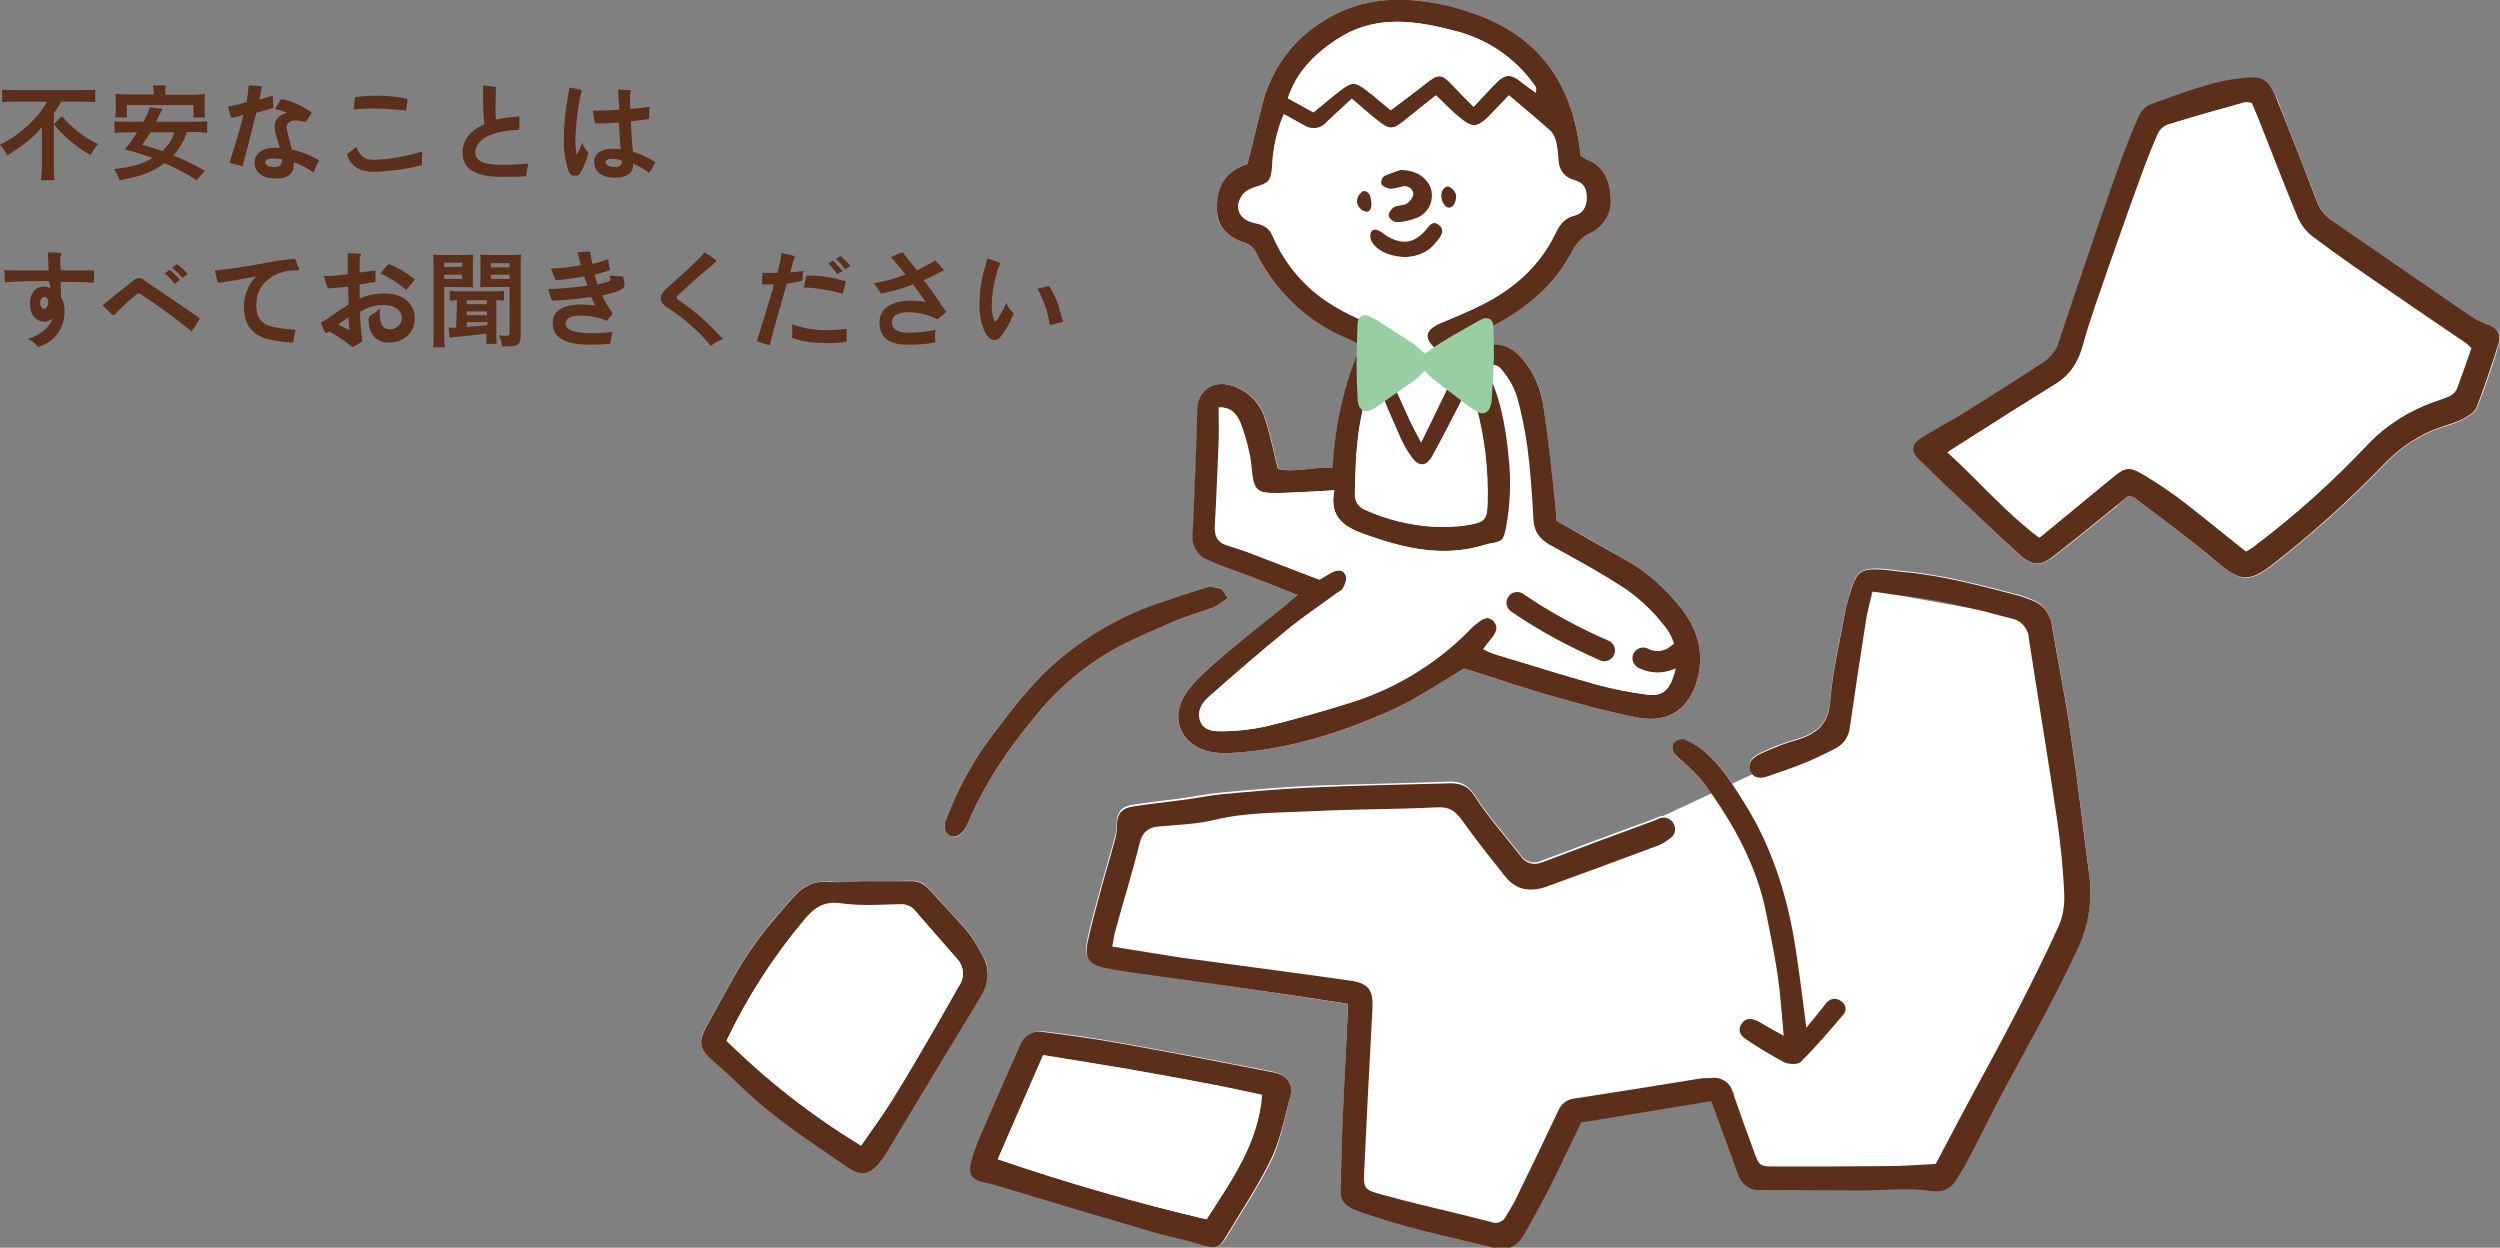 <?xml version="1.0" encoding="utf-8"?>
<!-- Generator: Adobe Illustrator 24.1.0, SVG Export Plug-In . SVG Version: 6.00 Build 0)  -->
<svg version="1.1" id="レイヤー_1" xmlns="http://www.w3.org/2000/svg" xmlns:xlink="http://www.w3.org/1999/xlink" x="0px"
	 y="0px" viewBox="0 0 585.3 292.1" style="enable-background:new 0 0 585.3 292.1;" xml:space="preserve">
<rect x="0" y="0" width="585.3" height="292.1" fill="#808080" stroke="none"/>
<style type="text/css">
	.st0{fill:#5B2F1A;}
	.st1{fill:#FFFFFF;}
	.st2{fill:#97cea2;stroke:#97cea2;stroke-width:1.71;stroke-miterlimit:10;}
	.st3{fill:none;stroke:#5B2F1A;stroke-width:5;stroke-linecap:round;stroke-linejoin:round;}
</style>
<g id="Layer_2">
	<g id="design">
		<path class="st0" d="M3.8,23.8c-1,0-2.3,0-3.3,0.1v-2.9c1,0.1,2,0.1,3.2,0.1h15.4c1.1,0,2.1,0,3.2-0.1v2.9c-1-0.1-2.1-0.1-3.1-0.1
			h-4.9c-0.5,1-1.1,1.9-1.7,2.7v12.7c0,1,0,2,0.2,3H9.6c0.1-0.9,0.2-2,0.2-3v-7.3c0-0.9,0-1.2,0-2.2c-1,1.3-2.2,2.5-3.5,3.5
			c-1.5,1.2-3,2.2-4.6,3.2c-0.4-0.9-1-1.8-1.7-2.5c2.8-1.4,5.4-3.3,7.6-5.6c1.4-1.3,2.5-2.8,3.4-4.5H3.8z M14.5,27.2
			c1.1,1.3,2.2,2.4,3.5,3.4c1.5,1.3,3.2,2.3,4.9,3.1c-0.6,0.8-1.2,1.7-1.7,2.6c-3.3-1.8-6.2-4.3-8.6-7.2L14.5,27.2z"/>
		<path class="st0" d="M43.7,31c-0.6,2-1.7,3.8-3.1,5.4c2.5,1,5,2.2,7.4,3.6l-2,2.2c-2.4-1.6-4.9-2.9-7.5-4c-2.6,2-5.5,3.1-10.5,4
			c-0.3-0.9-0.8-1.8-1.3-2.6c4.1-0.5,6.7-1.2,9-2.6c-2.1-0.8-4.3-1.5-6.5-2c1.1-1.3,2-2.6,2.9-4h-2.7c-0.9,0-1.8,0-2.6,0.1v-2.7
			c0.9,0.1,1.8,0.1,2.6,0.1h4.2c0.6-1.1,1.1-2.2,1.5-3.4l2.9,0.4c-0.2,0.5-0.2,0.5-0.5,1s-0.3,0.6-0.9,2h9.2c0.9,0,1.8,0,2.7-0.1
			v2.7c-0.9-0.1-1.8-0.2-2.7-0.2H43.7z M36,21.8c0-0.6,0-1.2-0.2-1.8h3c-0.1,0.6-0.1,1.2-0.1,1.8v0.4h6.5c0.9,0,1.9-0.1,2.8-0.2
			c-0.1,0.6-0.1,1.2-0.1,1.9v1.8c0,0.6,0,1.2,0.1,1.8h-2.7v-2.9H29.7v2.9h-2.7c0.1-0.6,0.1-1.2,0.1-1.8v-1.8c0-0.6,0-1.2-0.1-1.9
			c0.9,0.1,1.9,0.1,2.8,0.1H36V21.8z M35.2,31c-0.6,1-1.2,1.9-1.9,2.9c2.4,0.7,3,0.9,4.7,1.5c1.3-1.2,2.3-2.7,2.8-4.4H35.2z"/>
		<path class="st0" d="M60.7,23.3c1.1-0.3,2.2-0.6,3.2-0.9v0.4c0,0.6,0,1.4,0.1,2.1V25c0,0.2-0.1,0.3-0.2,0.3
			c-1.2,0.4-2.6,0.8-3.8,1.1c-1,3.9-1.9,7.7-2.9,11.3c-0.1,0.4-0.2,0.8-0.2,1.2c-1-0.2-2.1-0.5-3.2-0.8c0.2-0.4,0.3-0.8,0.4-1.2
			c1.1-3.3,2.1-6.8,2.9-10c-1,0.3-1.8,0.5-2.6,0.7c0,0-0.1,0-0.1,0c-0.1,0-0.2-0.1-0.2-0.2c-0.3-0.7-0.5-1.7-0.7-2.5
			c0.3,0,0.5-0.1,0.8-0.1c1.1-0.2,2.2-0.5,3.5-0.9c0.3-1.3,0.4-2.6,0.5-3.9c1.1,0,1.9,0.1,2.9,0.2c0.2,0,0.2,0.1,0.2,0.2
			c0,0,0,0.1,0,0.1L60.7,23.3z M71.7,28.3c-0.1,0.1-0.2,0.2-0.3,0.2c-0.1,0-0.1,0-0.2,0c-0.7-0.2-1.3-0.3-2-0.3
			c-1.3,0-2.1,0.8-2.1,1.5c0,0.4,0.1,0.9,0.2,1.3c0.3,1.2,0.7,2.6,1,4c2.2,0.5,4.2,1.3,6.2,2.4c0.1,0.1,0.2,0.1,0.2,0.2
			c0,0.1,0,0.1-0.1,0.2c-0.5,0.8-0.9,1.7-1.2,2.6c-1.4-1-3-1.9-4.6-2.4v0.3c0,2.3-1.3,3.5-4.2,3.5c-3,0-5-1.4-5-3.7
			c0-1.9,1.5-3.5,4.7-3.5c0.4,0,0.8,0,1.2,0c-0.3-1.1-0.7-2.4-0.9-3.1c-0.2-0.6-0.3-1.2-0.3-1.9c0-1.5,1-2.7,2.9-3.2
			c-0.9-0.4-1.9-0.7-2.8-0.9c0.3-0.5,0.8-1.4,1.3-2.1c0.1-0.1,0.2-0.2,0.3-0.2c0.1,0,0.1,0,0.2,0c2.4,0.6,4.6,1.6,6.6,3
			c0.1,0,0.1,0.1,0.1,0.2c0,0.1,0,0.1,0,0.2L71.7,28.3z M64,37.1c-1.5,0-1.9,0.4-1.9,0.9c0,0.7,0.9,1.1,2.1,1.1
			c0.6,0.1,1.1-0.1,1.5-0.5c0.2-0.3,0.3-0.6,0.3-0.9c0-0.1,0-0.3,0-0.4C65.3,37.2,64.7,37.1,64,37.1z"/>
		<path class="st0" d="M83.4,34.4c0.9,2.3,2.2,3,3.9,3c1.4,0,2.7-0.1,4.1-0.3c2.5-0.3,5-0.9,7.4-1.6c0,0.5,0,1,0,1.5s0,1,0,1.5
			c0,0.1-0.1,0.2-0.2,0.2c0,0,0,0,0,0c-2.2,0.6-4.5,1-6.8,1.2c-1.6,0.2-3.1,0.3-4.7,0.3c-2.9,0-5.1-1.4-5.8-4c0,0,0-0.1,0-0.1
			c0-0.1,0-0.1,0.2-0.2L83.4,34.4z M95.1,25.9c-2.6-0.3-5.2-0.5-7.7-0.5c-1.5,0-3.1,0.1-4.6,0.2c0.1-0.9,0.1-1.7,0.3-2.6
			c0-0.2,0.1-0.2,0.3-0.3c1.6-0.2,3.2-0.3,4.8-0.3c2.3,0,4.7,0.2,7,0.7c0.1,0,0.2,0.1,0.2,0.3C95.3,24.1,95.2,25.1,95.1,25.9z"/>
		<path class="st0" d="M121.6,30c0,0.3-0.1,0.4-0.4,0.4c-1.9,0.1-3.7,0.3-5.5,0.9c-3.3,1-4.4,2.7-4.4,4.4s1.4,2.9,6,2.9
			c2.4,0,4.3-0.1,6.4-0.3c-0.2,0.9-0.4,1.8-0.5,2.7c0,0.3-0.1,0.3-0.4,0.3c-1.4,0.1-3,0.1-5.4,0.1c-6.8,0-9.1-2.2-9.1-5.8
			c0-2.6,1.7-5.1,5.1-6.5c-0.2-1.8-0.3-3.5-0.3-5.3c0-0.5,0-1.1,0-1.7c0-0.4,0-0.8,0-1.2s0-0.6,0-0.9l2.7,0.3c0.2,0,0.3,0.1,0.3,0.3
			c0,1.2-0.1,3.2-0.1,4.9c0,0.9,0,1.7,0.1,2.5c1.3-0.3,2.6-0.5,3.9-0.6c0.5,0,1.1-0.1,1.6-0.2L121.6,30z"/>
		<path class="st0" d="M135.8,40.6c-0.3,0.4-0.7,0.6-1.2,0.5h-0.3c-0.5,0-0.9-0.4-1.1-0.8c-0.8-2.4-1.3-5-1.2-7.5
			c0-3.7,0.4-7.4,1.1-11c0.1-0.4,0.2-0.8,0.2-1.3c0.8,0.1,1.9,0.3,2.7,0.5c0.1,0,0.2,0.1,0.2,0.2c0,0,0,0.1,0,0.1
			c-0.1,0.3-0.2,0.7-0.3,1c-0.7,3.5-1.1,7-1.2,10.6c0,1.1,0.1,2.2,0.3,3.4c0.5-0.9,1-1.9,1.3-2.9c0.2,0.8,0.7,1.5,1.3,2.1
			c0.1,0.1,0.1,0.2,0.1,0.3c0,0.1,0,0.2,0,0.2C137.3,37.5,136.7,39.1,135.8,40.6z M138.8,25.9h0.8c1.7,0,3.5-0.1,5.4-0.2
			c-0.1-1.7-0.2-3.3-0.3-4.7h0.7c0.7,0,1.4,0,2.1,0.1c0.1,0,0.2,0.1,0.2,0.2c0,0.1,0,0.1-0.1,0.2c0,0.2-0.1,0.4-0.1,0.6v0.1
			c0,1,0,2.1,0.1,3.3c1.6-0.1,3-0.3,4.5-0.5c-0.1,0.6-0.1,1.2-0.1,1.8v0.8c0,0.1-0.1,0.2-0.2,0.3c-1.2,0.2-2.6,0.3-4.1,0.5
			c0.1,2.4,0.2,4.8,0.5,7.1c1.8,0.6,3.5,1.4,5.1,2.4c0.1,0,0.1,0.1,0.1,0.1c0,0.1,0,0.1-0.1,0.2c-0.4,0.8-0.8,1.5-1.3,2.3
			c-1.1-0.9-2.4-1.6-3.8-2.2v0.2c0.1,0.9-0.3,1.8-1.1,2.3c-0.9,0.6-1.9,0.8-3,0.8c-3,0-5-1.2-5-3.8c0-1.8,1.7-3,4.4-3
			c0.6,0,1.2,0.1,1.8,0.2c-0.2-2.3-0.3-4.2-0.4-6.3c-1.6,0.1-3.1,0.2-4.5,0.2h-0.8c-0.2,0-0.3-0.1-0.4-0.3L138.8,25.9z M143.2,37.2
			c-1,0-1.4,0.3-1.4,0.8c0,0.7,0.9,1.1,2.1,1.1c1,0,1.7-0.3,1.7-1.3v-0.2C144.8,37.3,144.1,37.2,143.2,37.2L143.2,37.2z"/>
		<path class="st0" d="M11.5,65.8c-3.2,0-6,0-9,0.2c-0.4,0-0.8,0.1-1.2,0.1c-0.1,0-0.2,0-0.2-0.2C1.1,65,1.1,64,1,63.2
			c0.4,0.1,0.9,0.1,1.3,0.1c2.9,0,5.9,0,9.1,0c-0.1-1.5-0.1-2.9-0.2-4.2c0.9,0,1.9,0,2.8,0.1c0.3,0,0.4,0.2,0.4,0.3
			c0,0.1,0,0.2-0.1,0.3c-0.2,0.3-0.2,0.7-0.2,1c0,0.8,0,1.5,0.1,2.5h4c0.8,0,1.6,0,2.5,0c0.4,0,0.9,0,1.3,0c0,0.4,0,0.8,0,1.2
			s0,1.1,0,1.7c-2.2-0.2-4.5-0.2-6.9-0.2h-0.9l0.1,3.6c0.6,1,0.9,2.2,0.8,3.4c0.1,3.7-2.3,7-5.8,8.1c-0.1,0-0.2,0.1-0.3,0.1
			c-0.1,0-0.2-0.1-0.3-0.2c-0.6-0.8-1.4-1.4-2.3-1.6c3.3-1.1,5.2-2.7,5.9-4.9c-0.6,0.6-1.3,0.9-2.1,0.8c-1.5,0-3.2-1.4-3.2-4.2
			c0-2.4,1.3-4,3.2-4c0.6,0,1.1,0.1,1.6,0.5L11.5,65.8z M10.4,69.5c-0.6,0-1,0.7-1,1.4s0.4,1.4,0.9,1.4c0.7,0,1-0.9,1-1.5
			S11.1,69.5,10.4,69.5z"/>
		<path class="st0" d="M24,71.5c2.5-2.1,5-4.1,7.2-5.8c0.3-0.3,0.8-0.6,1.3-0.6c0.5,0,0.9,0.2,1.2,0.5c4.1,2.8,8.6,5.8,12.8,8.7
			c0.1,0,0.2,0.2,0.2,0.3c0,0.1,0,0.2-0.1,0.3c-0.5,0.8-1,1.7-1.7,2.7c-4.1-3.3-8.1-6.2-11.9-8.7c-0.1-0.1-0.3-0.2-0.5-0.2
			c-0.2,0-0.3,0.1-0.5,0.2c-1.8,1.4-3.5,3-5.1,4.7c-0.1,0.1-0.2,0.2-0.3,0.2c-0.1,0-0.2-0.1-0.3-0.1L24,71.5z M40.9,66.5
			c-0.7-0.9-1.4-1.8-2.3-2.5l0.9-0.7c0.1,0,0.1-0.1,0.2-0.1c0.1,0,0.2,0,0.2,0.1c0.8,0.7,1.6,1.4,2.2,2.2L40.9,66.5z M42.7,65.1
			c-0.7-0.9-1.5-1.7-2.4-2.4l0.9-0.7c0.1-0.1,0.2-0.1,0.2-0.1c0.1,0,0.1,0,0.2,0.1c0.9,0.6,1.6,1.3,2.3,2.1L42.7,65.1z"/>
		<path class="st0" d="M70,62.9c0,0.1,0,0.1,0,0.2c0,0.1-0.1,0.2-0.4,0.2c-2.3-0.1-4.6,0.5-6.5,1.9c-2,1.4-3.1,3.7-3.1,6.1
			c0,3.3,1.4,4.6,3.8,5.2c1.8,0.4,3.6,0.6,5.4,0.7c-0.2,0.9-0.4,1.8-0.5,2.7c0,0.2-0.1,0.3-0.4,0.3c-1.9-0.1-3.8-0.4-5.7-0.8
			c-3.7-1-5.5-3.7-5.5-7.5c0-2.7,1-5.3,2.9-7.2c-3,0.6-5.8,1.1-8.6,1.5c-0.1,0-0.1,0-0.2,0c-0.2,0-0.2-0.1-0.3-0.3l-0.6-2.6h0.2
			c0.3,0,0.6,0,0.9-0.1c3.9-0.4,7.8-1.1,11.6-1.8c1.9-0.4,3.8-0.6,5.7-0.8h0.1c0.2,0,0.4,0.1,0.4,0.3L70,62.9z"/>
		<path class="st0" d="M75.8,64.6h1.1c1.3,0,2.8-0.2,4.5-0.4c0-1.2,0-2.6,0-3.8c0-0.4,0-0.7,0-1.1c0.9,0,1.8,0,2.8,0.1
			c0.2,0,0.3,0.1,0.3,0.3c0,0.1,0,0.2-0.1,0.3c-0.2,0.2-0.2,0.5-0.2,0.7c0,1,0,2.1,0,3.1c1.3-0.2,2.5-0.3,3.7-0.5c0,0.4,0,0.8,0,1.3
			s0,1,0,1.4c-1.2,0.2-2.4,0.4-3.7,0.6c0,1.1,0,2.2,0,3.3c1.8-0.8,3.8-1.2,5.8-1.2c4.6,0,7.1,2.6,7.1,5.8c0,3.5-2.6,5.7-6.2,5.7
			c-2.7,0-4.6-1.8-4.6-5.3c-0.1-0.4,0.2-0.9,0.5-1.1c0.8-0.4,1.6-1,2.2-1.7c-0.1,0.5-0.1,1-0.1,1.5c0,2.6,1,3.5,2.3,3.5
			c1.5,0.1,2.8-1.1,2.9-2.6c0,0,0,0,0,0c0-1.8-1.7-3.1-4.3-3.1c-1.9,0-3.8,0.5-5.5,1.6c0,2.2,0.2,4.4,0.5,6.6c0,0.1,0,0.1,0,0.2
			c0,0.1-0.1,0.3-0.2,0.3l-1.7,1c-0.1,0.1-0.2,0.1-0.3,0.1c-0.1,0-0.2,0-0.3-0.1c-1.6-1.3-3.4-2.5-5.2-3.5l-0.5,0.3
			c-0.1,0-0.1,0-0.2,0c-0.1,0-0.2-0.1-0.3-0.1c-0.4-0.7-0.7-1.5-1-2.3c0.5-0.2,0.9-0.4,1.3-0.7c1.4-1,3.1-2.2,5.2-3.5
			c0-1.2-0.1-2.5-0.1-4.2c-1.6,0.2-3.1,0.3-4.4,0.4h-0.1c-0.2,0-0.3-0.1-0.4-0.3c0,0,0,0,0,0L75.8,64.6z M81.6,74.3
			c-0.8,0.5-1.7,1.1-2.4,1.7c0.7,0.4,1.7,0.8,2.6,1.3C81.7,76.3,81.6,75.3,81.6,74.3z M95.1,67.9c-0.2-0.2-0.4-0.4-0.6-0.5
			C92.8,66,91,64.9,89.1,64c0.5-0.7,1.1-1.4,1.7-2c0-0.1,0.1-0.1,0.2-0.1c0.1,0,0.1,0,0.2,0c2.1,0.8,4.1,2,5.8,3.4
			c0.1,0,0.1,0.1,0.1,0.2c0,0.1,0,0.1-0.1,0.1L95.1,67.9z"/>
		<path class="st0" d="M101.5,62.3c0-1.3,0-1.9-0.1-2.7c0.8,0.1,1.6,0.1,2.5,0.1h4.4c0.8,0,1.6,0,2.5-0.1c0,0.8-0.1,1.3-0.1,2.2v3.3
			c0,1.1,0,1.7,0.1,2.2c-0.6-0.1-1.4-0.1-2.2-0.1H104v11.1c0,1,0,2,0.2,3h-2.8c0.1-1,0.2-2,0.1-3L101.5,62.3z M104,62.5h4.2v-1H104
			L104,62.5z M104,65.3h4.2v-1H104L104,65.3z M107,70.3c-0.6,0-1.1,0-1.7,0.1v-2.3c0.7,0.1,1.5,0.1,2.2,0.1h8.3c0.8,0,1.5,0,2.2-0.1
			v2.3c-0.6-0.1-1.2-0.1-1.8-0.1v8c0,0.7,0,1.5,0.1,2.2h-2.5c0.1-0.7,0.1-1.5,0.1-2.2v-0.2c-1.3,0.2-1.8,0.2-7.1,0.8
			c-0.5,0-1,0.1-1.5,0.2l-0.3-2.4h0.5c0.3,0,1,0,1.3,0L107,70.3z M109.3,71.2h4.7v-0.9h-4.8L109.3,71.2z M109.3,73.8h4.7v-0.9h-4.8
			L109.3,73.8z M109.3,76.5c2.3-0.1,2.4-0.1,4.8-0.4v-0.7h-4.8L109.3,76.5z M112.5,61.8c0-0.9,0-1.5-0.1-2.2
			c0.8,0.1,1.6,0.1,2.5,0.1h4.6c0.8,0,1.7,0,2.5-0.1c-0.1,0.9-0.1,1.8-0.1,2.7v16c0,2.3-0.5,2.8-3.1,2.8h-1.3
			c-0.1-0.9-0.3-1.8-0.7-2.6c0.6,0.1,1.1,0.1,1.7,0.1c0.7,0,0.8-0.1,0.8-0.6V67.2h-4.7c-0.8,0-1.7,0-2.2,0.1c0-0.6,0.1-1.1,0.1-2.2
			L112.5,61.8z M114.9,62.6h4.4v-1h-4.4V62.6z M114.9,65.3h4.4v-1h-4.4V65.3z"/>
		<path class="st0" d="M135.2,59.1c0.8-0.1,1.7-0.2,2.8-0.2c0.1,0,0.2,0,0.2,0.2c0.1,0.8,0.3,1.9,0.5,2.7c1.3-0.3,2.5-0.7,3.7-1.1
			c0.1,0.8,0.2,1.5,0.4,2.3c0,0,0,0.1,0,0.1c0,0.1-0.1,0.2-0.2,0.2c-1.1,0.4-2.2,0.7-3.4,1c0.2,0.8,0.4,1.6,0.7,2.3
			c0.9-0.2,1.7-0.4,2.6-0.7c0.3-0.1,0.4-0.2,0.4-0.4c0-0.3-0.1-0.7-0.1-1c0.8,0.1,1.6,0.2,2.4,0.2h0.3c0.2,0,0.3,0,0.4,0.2
			c0.2,0.5,0.3,1.1,0.3,1.7c0,0.1,0,0.2,0,0.2c-0.1,0.6-0.5,0.9-1.4,1.3s-2.4,0.7-3.8,1.1c0.6,1.4,1.4,2.7,2.3,3.9
			c0.1,0.1,0.1,0.2,0.1,0.3c0,0.1-0.1,0.2-0.1,0.2l-1,1.3c-0.1,0.1-0.2,0.2-0.3,0.2c-0.1,0-0.2,0-0.2-0.1c-2-0.8-4.1-1.2-6.2-1.1
			c-2.2,0-3.2,0.8-3.2,1.8c0,1.4,1.6,2.3,6.1,2.3c1.6,0,3.3-0.1,4.9-0.3c-0.2,0.8-0.4,1.7-0.5,2.5c0,0.2-0.1,0.3-0.3,0.3
			c-1.1,0.1-2.7,0.2-4.3,0.2c-6.5,0-8.9-1.9-8.9-5.1c0-2.5,1.9-4.3,6.6-4.3c1.1,0,2.2,0.1,3.3,0.2c-0.3-0.7-0.6-1.4-0.9-2
			c-3.2,0.5-5.9,0.8-8.9,0.9c-0.2,0-0.3-0.1-0.4-0.3l-0.8-2.4c3.1-0.1,6.1-0.4,9.2-0.8c-0.2-0.8-0.5-1.4-0.7-2.2
			c-2.1,0.4-4.3,0.7-6.5,0.9h-0.1c-0.1,0-0.2-0.1-0.2-0.2l-1-2.5c2.3-0.1,4.7-0.4,7-0.8L135.2,59.1z"/>
		<path class="st0" d="M166.4,81c-0.2-0.3-0.4-0.6-0.6-0.8c-2.7-3-5.7-5.7-9.1-7.9c-1.5-0.9-2-1.6-2-2.5c0-0.8,0.4-1.4,1.5-2.4
			c2.5-2.2,5.3-4.7,7.8-7.2c0.3-0.3,0.6-0.7,0.9-1.1c0.9,0.5,1.8,1.1,2.7,1.8c0.1,0,0.1,0.1,0.1,0.2c0,0.1-0.1,0.2-0.1,0.2
			c-0.2,0.2-0.6,0.5-0.9,0.8c-3,2.4-5.6,4.8-8,7.1c-0.2,0.1-0.3,0.3-0.3,0.5c0,0.2,0.1,0.3,0.4,0.5c3.6,2.4,6.9,5.3,9.9,8.6l0.6,0.6
			C168.2,79.7,167.3,80.3,166.4,81z"/>
		<path class="st0" d="M187.9,65.4c0,0.2-0.1,0.4-0.3,0.4c-1.1,0.2-2.1,0.4-3.4,0.6c-1.2,4.4-2.8,9.6-4,14.4c-1-0.2-2-0.6-3-0.9
			c1.4-4.5,2.8-9,4-13.3c-0.8,0-1.4,0-2,0h-0.6c-0.2,0-0.2,0-0.2-0.2c0-0.8,0.1-1.7,0.1-2.6c0.2,0.1,0.5,0.1,0.7,0.1h0.8
			c0.7,0,1.3,0,2,0c0.3-1.1,0.6-2.3,0.8-3.4c0.1-0.4,0.1-0.8,0.1-1.2c1,0.1,1.9,0.3,2.9,0.6c0.2,0,0.2,0.1,0.2,0.2
			c0,0.1,0,0.1,0,0.2c-0.4,1.3-0.7,2.3-1,3.5c1.1-0.1,2-0.2,3.1-0.4C188,64,187.9,64.8,187.9,65.4z M193.2,80.3H193
			c-2.5,0-5-0.3-7.3-1.1c-0.2-0.1-0.3-0.2-0.3-0.4c0.1-0.4,0.1-0.9,0.1-1.3c0-0.5,0-1-0.1-1.6c2.5,0.9,5.1,1.4,7.7,1.4
			c1.7,0,3.4-0.1,5.1-0.3c0,0.5,0,0.9,0,1.4s0,1.1,0,1.6C196.6,80.3,194.9,80.4,193.2,80.3z M197.3,68.8c-3-0.9-6-1.4-9.1-1.5
			c0.2-0.9,0.3-1.7,0.6-2.6c0-0.1,0.1-0.2,0.3-0.2h0.2c2.9,0,5.8,0.5,8.5,1.3c0.1,0,0.2,0.1,0.2,0.2c0,0,0,0.1,0,0.1L197.3,68.8z
			 M196,64.2c-0.6-0.9-1.3-1.8-2.1-2.5l0.9-0.6c0.1,0,0.1,0,0.2,0c0.1,0,0.2,0,0.2,0.1c0.7,0.7,1.4,1.4,2,2.3L196,64.2z M197.8,63
			c-0.6-0.9-1.3-1.7-2.1-2.4l0.9-0.5c0.1-0.1,0.1-0.1,0.2-0.1c0.1,0,0.2,0,0.2,0.1c0.8,0.7,1.5,1.4,2.1,2.2L197.8,63z"/>
		<path class="st0" d="M204.6,66.3c2.5-0.4,5-1.1,7.4-2c-1.1-1.5-2.4-3-3.4-4.1c0.9-0.4,1.7-0.8,2.6-1.1h0.1c0.1,0,0.1,0,0.2,0.1
			c0.1,0.2,0.2,0.4,0.4,0.6c0.9,1.1,1.8,2.3,2.8,3.5c1.4-0.7,2.8-1.4,4.2-2.3c0.8,0.7,1.5,1.5,2.1,2.3c-0.3,0.1-0.6,0.3-0.9,0.4
			c-1.2,0.7-2.5,1.3-3.8,1.9c1.3,1.7,2.8,3.8,3.9,5.5c0.4,0.6,0.7,1.1,1.2,1.7c0,0,0.1,0.1,0.1,0.2c0,0.1-0.1,0.1-0.1,0.2l-1.7,1.4
			c-0.1,0.1-0.2,0.1-0.3,0.1c-0.1,0-0.2,0-0.3-0.1c-2-1-4.2-1.5-6.4-1.5c-2.9,0-3.9,1.1-3.9,2.3c0,1.6,1.2,2.5,3.8,2.5
			c2.1,0,4.3-0.2,6.4-0.7c0,0.4-0.1,0.8-0.1,1.2c0,0.5,0,1,0.1,1.5V80c0,0.1-0.1,0.2-0.2,0.2c0,0,0,0,0,0c-2.1,0.4-4.2,0.5-6.4,0.5
			c-4.2,0-6.5-1.7-6.5-5.2c0-3,2.5-5.1,7.3-5.1c1.2,0,2.4,0.1,3.5,0.3c-0.9-1.4-1.9-2.8-3-4.1c-2.3,0.9-4.8,1.6-7.2,2.1
			c0,0-0.1,0-0.1,0c-0.1,0-0.2-0.1-0.3-0.2L204.6,66.3z"/>
		<path class="st0" d="M237.1,73.9c-0.7,1.8-1.7,3.5-2.9,5c-0.3,0.4-0.9,0.7-1.4,0.7c-0.6,0-1.1-0.3-1.5-0.8c-1-1.2-2-3.6-2-7.8
			c0.1-3,0.5-5.9,1.4-8.8c0.2-0.6,0.3-1.2,0.4-1.7c1,0.3,2,0.6,3,1c0.1,0,0.1,0.1,0.1,0.2c0,0.1,0,0.1-0.1,0.2
			c-0.2,0.4-0.4,0.8-0.5,1.2c-0.8,2.6-1.3,5.2-1.4,7.9c-0.1,1.4,0.1,2.8,0.6,4.1c0.1,0.1,0.1,0.2,0.2,0.2s0.2-0.1,0.3-0.2
			c0.9-1.3,1.7-2.8,2.3-4.2c0.3,0.9,0.8,1.6,1.5,2.2c0.1,0.1,0.2,0.3,0.2,0.5C237.2,73.7,237.2,73.8,237.1,73.9z M248.9,75.2
			c0,0.1-0.1,0.1-0.2,0.2c-0.8,0.2-1.9,0.5-2.9,0.7c-0.5-3-1.4-5.8-2.9-8.5c0.8-0.2,1.7-0.4,2.5-0.6c0,0,0.1,0,0.1,0
			c0.1,0,0.2,0.1,0.3,0.2c1.3,2.2,2.2,4.5,2.7,6.9C248.6,74.5,248.8,74.8,248.9,75.2C248.9,75.2,248.9,75.2,248.9,75.2z"/>
		<polygon class="st1" points="438.5,138.3 429.2,172.4 358.5,205.5 342,187.2 265,192.1 258.7,226.5 315.5,235 316,278.9 
			352.7,288.3 370.3,262.6 406,255.7 407,274.8 458.4,275.6 487.4,212.7 476.2,145.1 		"/>
		<path class="st1" d="M303.8,139.3c-1.2,1-1.9,1.6-2.6,2.2c-5.4,4.4-10.9,8.8-16.3,13.3c-2.6,2.1-4.9,4.4-6.9,7
			c-4.5,6.2-1.7,13,5.9,14.3c1.4,0.2,2.8,0.3,4.2,0.2c13.2-0.7,25.5-4.6,37.4-9.9c6.1-2.7,11.7-6.6,17.3-9.9c7,2.2,13.9,4.6,21,6.6
			c6.5,1.9,13,3.6,19.6,4.9c7.4,1.4,12.3-2,14.1-9.4c1.5-6.2-0.2-11.6-4.1-16.4c-3.5-4.4-7.7-8.2-12.6-11
			c-5.4-3.1-10.8-6.2-16.4-9.3c-0.1-0.9-0.1-2.1-0.2-3.2c-1-8-1.8-15.9-2.9-23.9c-0.5-3.8-2.1-7.4-4.6-10.4c-2.6-3.1-5.8-4.6-9.8-3
			c-2,0.8-3,0-4-1.9c2.2-1.1,4.4-2,6.5-3.1c8-4.2,14.6-9.8,18.8-17.8c0.8-1.7,2.2-3.1,3.9-3.9c3.3-1.5,5.2-4.8,5-8.4
			c-0.2-3.9-1.5-7.2-5.5-8.9c-0.5-0.3-1-0.6-1.5-0.9c-0.1-0.6-0.2-0.9-0.2-1.3C368,19.3,359.9,8.2,344.6,3
			c-3.7-1.3-7.6-2.1-11.5-2.7c-9.8-1.2-19,0.7-26.8,7.1c-5.3,4.3-9,10.2-10.7,16.8c-1.2,4.6-2.3,9.3-3.5,14.1
			c-0.2,0.1-0.6,0.3-0.9,0.4c-4.6,1.7-6.2,5.5-6.3,10s2.6,6.9,6.7,8.2c1,0.4,1.9,1.1,2.4,2.1c4.4,9,11.9,16.1,21.2,20
			c1.1,0.5,2.3,1.1,3.5,1.7c-3.9,9.1-6.1,18.8-6.6,28.8c-4.7-0.2-8.9,1.2-12.8,0.3c-1.1-4.2-1.8-8-3-11.6c-1.1-3.9-4.2-6.9-8.1-8
			c-4.2-1.2-7.7,1.3-7.8,5.7c-0.1,2.4-0.1,4.8-0.2,7.2c-0.3,7.4-0.5,14.8-0.9,22.1c-0.3,2.6,1.3,5.1,3.8,6c2.9,1.2,5.9,2.2,8.9,3.4
			C295.6,136.1,299.4,137.6,303.8,139.3z M315.5,235c0,1.1,0,1.8,0,2.4c-0.5,11.8-1.2,23.7-1.5,35.5c-0.2,8.7-1.5,8.8,8.6,12
			c8.8,2.8,18,4.6,27,7c3.1,0.8,5.6-0.1,7.1-2.9c2-3.4,3.9-6.8,5.7-10.4c2.7-5.3,5.2-10.7,7.8-16l30.4-5c0.8,2.1,1.4,3.8,2,5.4
			c1.4,3.9,2.9,7.9,4.3,11.8c0.6,2.3,2.8,3.8,5.2,3.6c8,0,16,0.1,24.1,0.1c5.2,0,10.5-0.7,15.6,0.1c3.4,0.5,5-0.6,6.5-3
			c1.1-1.8,2.2-3.7,3.2-5.6c3-5.8,5.8-11.6,8.9-17.3c5.5-10,11.1-20,15.9-30.5c2.6-5.3,3.6-11.2,2.9-17c-1.5-11.4-2.8-22.7-4.5-34.1
			c-1.2-8.3-2.9-16.5-4.3-24.8c-0.4-2.9-2.4-5.2-5.1-6.1c-0.9-0.4-1.9-0.7-2.9-1c-8.9-2.3-17.7-4.7-26.9-5.5c-2-0.2-4-0.6-6.1-0.6
			c-3.4,0-4.6,0.8-5.7,3.9c-0.8,2.3-1.4,4.6-1.9,7c-1.2,6.6-2.8,13.2-3.3,20c-0.4,5.4-3.2,7.6-7.7,9c-1.3,0.4-2.7,0.8-4,1.3
			c-1.7,0.6-3.3,1.3-4.9,2.1c-2.1,1-2.7,2.4-2.1,3.9s2,2,4.2,1.2c2.8-0.9,5.5-1.9,8.3-3c2.5-1,4.9-2.1,7.3-3.4c2-1,3.3-2.9,3.5-5.1
			c1.2-8.2,2.4-16.4,3.7-24.5c0.4-2.3,1-4.6,1.5-7.2c2.6,0.4,4.7,0.7,6.8,0.9c8.8,0.9,17.3,3.1,25.8,5.4c2.3,0.4,4,2.3,4.1,4.7
			c2.1,14.4,4.6,28.6,6.7,43c0.8,5.8,1.3,11.6,1.6,17.5c0.1,2.4-0.4,4.8-1.4,7c-3.1,6.8-6.5,13.5-9.9,20.2s-7.2,13.5-10.8,20.2
			c-2.7,5-5.3,10.1-8,15.1c-3.9,0.2-7.5,0.5-11,0.5c-8.8,0.1-17.6,0.1-26.4,0.1c-3.8,0-3.9,0-5.2-3.6c-1.7-4.5-3.3-9.1-4.9-13.7
			c-0.6-2.3-2.9-3.8-5.2-3.4c-1,0.1-2,0.1-3,0.2c-9.7,1.5-19.3,3-29,4.5c-1.7,0.2-3.1,1.3-3.8,2.8c-3.3,7-6.7,14-10.1,21
			c-0.6,1.3-1.5,2.4-2.1,3.6c-0.6,1.3-2.2,2-3.5,1.4c-2-0.5-3.9-1.1-5.9-1.5c-6.5-1.6-13.1-3.1-19.6-4.9c-4.3-1.2-4.4-1.4-4.2-5.8
			c0.6-12.5,1.2-24.9,1.9-37.4c0.2-4.6-0.8-6.3-5.1-6.9c-13.2-1.9-26.5-3.6-39.7-5.4c-5.3-0.7-10.5-1.7-16.1-2.6
			c0.4-1.6,0.6-2.9,0.9-4.3c1.8-6.6,3.9-13.2,5.5-19.9c0.6-2.6,1.9-3.6,4.4-3.9c4.3-0.4,8.7-0.5,12.9-1.5c7.8-1.9,15.7-1.7,23.5-2.1
			c9.7-0.4,19.4-0.4,29-0.9c2.7-0.1,4.1,0.8,5.6,2.9c3.3,4.6,6.8,8.9,10.2,13.3c2.6,3.2,5.9,3.8,9.6,2.4c8.6-3.1,17.2-6.3,25.8-9.5
			c1.2-0.5,2.3-1.1,3.3-1.9c1.1-0.8,1.4-2.3,0.7-3.4c-0.6-1.2-2-1.7-3.3-1.2c-0.5,0.2-0.9,0.4-1.4,0.6c-8.7,3.2-17.4,6.4-26.1,9.7
			c-1.8,0.9-4,0.3-5-1.5c-3.6-4.6-7.5-9-10.7-13.9c-1.7-2.6-3.5-3.2-6.2-3.1c-10.9,0.4-21.9,0.6-32.8,1c-6.6,0.3-13.2,0.9-19.8,1.5
			c-3.3,0.3-6.5,0.9-9.8,1.4c-3.8,0.5-7.6,0.9-11.3,1.5c-2.8,0.4-3.8,1.7-3.9,4.6c0,0.9-0.1,1.8-0.3,2.6c-1.1,4.2-2.4,8.3-3.5,12.5
			s-2.3,8.1-3.1,12.2c-0.8,3.6,0.5,5.2,4.1,5.9c2.1,0.4,4.3,0.8,6.4,1.1c9.7,1.4,19.4,2.7,29.1,4.1
			C301.2,232.8,308.2,233.9,315.5,235z M498.3,116.1c0.5,0.1,0.9,0.2,1.3,0.4c6.6,5,13.3,9.9,19.6,15.2c5.2,4.4,7.4,4.8,12.6,0.8
			c9.5-7.3,18.4-15.4,26.7-24c3.7-3.9,8.3-6.8,13.3-8.5c1.6-0.4,3.1-1,4.7-1.7c1.3-0.7,2.9-1.6,3.4-2.8c2-5,3.7-10,5.2-15.1
			c0.7-2.2-0.2-3.2-2.3-4.2c-1.4-0.5-2.8-1.2-4.1-2c-10.9-7.5-21.8-15-32.7-22.5c-1.5-1-2.6-2.4-3.3-4c-2.7-7-5.5-14-8.2-21
			c-0.6-1.4-1-2.9-1.7-4.2c-1.8-3.8-3-4.6-7.1-4.2c-7.8,0.7-15,3.7-22.3,6.3c-1.2,0.6-2.2,1.7-2.7,3c-1.8,4.1-3.4,8.2-4.9,12.4
			c-2.2,6.2-4.4,12.5-6.5,18.8c-2.4,7-4.8,13.9-7.1,20.9c-0.5,2-1.7,3.7-3.4,4.9c-6.2,4-12.4,8-18.7,11.9c-3.3,2.1-6.9,3.9-10.2,6
			c-2.5,1.6-2.5,3.3-0.4,5.2c2.2,2.1,4.4,4.3,6.6,6.4c5.6,5.3,11.2,10.8,17,16c2.9,2.6,4.8,2.4,7.9,0.1c4.9-3.8,9.7-7.8,14.6-11.7
			C496.4,117.6,497.4,116.8,498.3,116.1z M302.4,255.6c-0.3-2.7-1.5-4.1-4.8-4.8c-11.8-2.3-23.7-4.6-35.5-6.7
			c-6.1-1.1-12.3-2-18.4-2.7c-1.2,0-2.4,0.5-3.3,1.3c-0.8,0.8-1.4,1.8-1.7,2.9c-3.2,7.3-6.5,14.7-9.6,22c-0.7,1.6-1.3,3.3-1.6,5.1
			c-0.4,2,0.3,3.1,2.3,3.8c1.2,0.4,2.5,0.6,3.7,0.9c12.3,3.7,24.6,7.4,36.9,11c3.8,1.1,7.6,1.9,11.4,3c2.8,0.9,3.8,0.8,5.4-1.8
			c3.7-6.2,7.8-12.3,10.9-18.8C300.1,266.1,300.9,260.7,302.4,255.6z M202.9,206.3v0.1c-2.9,0-5.9,0.2-8.8,0
			c-3.1-0.3-6.1,0.9-8.1,3.3c-5.1,5.6-9.9,11.3-13.6,17.9c-2.4,4.3-4.8,8.7-7.2,13c-1.8,3.2-1.4,4.9,1.4,7.4c2.2,2,4.4,3.9,6.5,5.9
			c7.6,7.4,16.5,13.2,25.2,19.2c3.5,2.4,5.5,1.9,8.1-1.6c0.4-0.5,0.8-1,1.1-1.6c7.4-12.2,14.7-24.4,22.1-36.6
			c1.9-3.2,2.4-6.4,0.4-9.7c-1-1.9-2.1-3.8-3.4-5.5c-3-3.5-6.2-6.8-9.3-10.2c-1-1.2-2.5-1.8-4.1-1.7
			C209.8,206.3,206.3,206.3,202.9,206.3z M422.9,240.6c-0.7-5.9-1.3-11.1-2-16.2c-1.8-13-5.4-25.4-12.5-36.5
			c-2.7-4.3-5.4-8.7-9.4-11.9c-1.4-1.1-2.9-2-4.5-2.7c-0.9-0.1-1.9,0.2-2.5,0.9c-0.3,0.8-0.3,1.7,0.2,2.4c0.6,0.8,1.4,1.5,2.2,2.1
			c1.8,1.6,3.5,3.4,5,5.2c6.6,9.1,12,18.9,14.3,30.1c0.9,4.6,2,9.2,2.6,13.9s1,9.3,1.5,14.8c-2.5-1.5-4.2-2.5-6-3.4
			c-1.3-0.7-2.8-0.9-3.8,0.5s-0.5,2.8,0.8,3.6c2.9,2,6,3.8,9.1,5.5c1,0.5,3.2,0.6,3.9-0.1c3.5-3.5,6.8-7.2,9.9-11
			c0.8-0.9,0.7-2.3-0.2-3.1c-0.1-0.1-0.3-0.2-0.4-0.3c-1.1-0.8-2.6-0.5-3.4,0.6c-0.5,0.6-1,1.2-1.4,1.8L422.9,240.6z M287.4,140
			c-0.7-1-1-1.9-1.5-2.1c-1-0.5-2.2-0.6-3.3-0.4c-3.5,1-7,2.2-10.5,3.4c-8.9,3.1-17.2,7.7-24.5,13.8c-6.2,5.3-11.1,11.9-16,18.4
			c-4.2,5.8-7.6,12.1-10.1,18.8c-0.6,1.4-0.7,2.8,0.8,3.7c1.2,0.8,2.7,0.1,3.7-1.7c0.2-0.3,0.4-0.7,0.5-1
			c3.9-9.2,9.4-17.4,15.8-25.1c5.4-6.8,12.2-12.4,19.8-16.5c4.3-2.2,8.7-4.2,13.2-6c2.9-1.2,6-2,9-3.2
			C285.4,141.5,286.4,140.8,287.4,140z"/>
		<path class="st0" d="M303.8,139.3c-4.4-1.7-8.1-3.2-11.9-4.7c-3-1.1-6-2.1-8.9-3.4c-2.5-0.9-4.1-3.4-3.8-6
			c0.4-7.4,0.6-14.8,0.9-22.1c0.1-2.4,0.1-4.8,0.2-7.2c0.1-4.3,3.6-6.9,7.8-5.7c3.9,1.1,7,4.1,8.1,8c1.2,3.6,1.9,7.4,3,11.6
			c3.9,0.9,8.1-0.5,12.8-0.3c0.5-9.9,2.7-19.6,6.6-28.7c-1.2-0.6-2.3-1.2-3.5-1.7C305.9,75.2,298.4,68,294,59
			c-0.5-1-1.4-1.7-2.4-2.1c-4.1-1.3-6.7-3.7-6.7-8.2s1.6-8.2,6.3-10c0.4-0.1,0.7-0.3,0.9-0.4c1.2-4.8,2.3-9.5,3.5-14.1
			c1.7-6.6,5.4-12.5,10.7-16.8c7.9-6.4,17-8.4,26.8-7.1c3.9,0.5,7.8,1.4,11.5,2.7c15.4,5.2,23.4,16.3,25.3,32.2
			c0,0.4,0.1,0.8,0.2,1.3c0.5,0.3,1,0.6,1.5,0.9c4,1.6,5.3,5,5.5,8.9c0.3,3.6-1.7,6.9-5,8.4c-1.7,0.8-3,2.2-3.9,3.9
			c-4.2,8.1-10.9,13.7-18.8,17.8c-2.1,1.1-4.3,2.1-6.5,3.1c1,2,2,2.8,4,1.9c4-1.7,7.2-0.2,9.8,3c2.5,3,4,6.6,4.6,10.4
			c1.2,7.9,2,15.9,2.9,23.9c0.1,1.1,0.1,2.3,0.2,3.2c5.6,3.2,11,6.3,16.4,9.3c4.9,2.8,9.1,6.6,12.6,11c3.9,4.8,5.6,10.3,4.1,16.4
			c-1.8,7.3-6.7,10.8-14.1,9.4c-6.6-1.3-13.1-3-19.6-4.9c-7.1-2-14-4.4-21-6.6c-5.6,3.3-11.2,7.2-17.3,9.9
			c-11.9,5.3-24.3,9.2-37.4,9.9c-1.4,0.1-2.8,0-4.2-0.2c-7.5-1.3-10.4-8.1-5.9-14.3c2-2.6,4.4-4.9,6.9-7c5.3-4.5,10.8-8.9,16.3-13.3
			C301.9,140.9,302.5,140.3,303.8,139.3z M342.3,88.5l0.3-0.9c-2.1-2-4.1-4-6.4-5.8c-3-2.5-2.8-4.5,0.9-6.1
			c3.4-1.4,6.8-2.8,10.1-4.5c7.3-3.7,13.3-9,16.9-16.5c1-2.1,2.1-3.6,4.5-4.2c1.9-0.5,2.8-2.1,2.8-4.1c0-2.3-0.7-3.6-3-4.2
			c-2-0.5-3.5-2.3-3.6-4.4c-0.2-1.4-0.2-2.8-0.5-4.2c-0.1-1-0.5-1.9-1.2-2.7c-3.2-2.9-6.5-5.6-9.9-8.5l-2.5,2.6
			c-0.8,0.8-1.6,1.7-2.4,2.5c-2.5,2.3-3.6,2.5-6.3,0.4c-2-1.6-3.9-3.6-5.9-5.5c-2.6,2-5.1,4-7.5,6s-3.3,2.1-6,0
			c-2.1-1.6-4-3.4-6.2-5.2c-2.1,2-4.1,3.7-6,5.6c-1.3,1.5-3.6,1.7-5.2,0.6l-4.7-2.6c-1.6,3.8-2.5,7.9-2.7,12.1c-0.2,3.5-0.8,4-4.1,5
			c-1.1,0.3-2.1,0.8-2.8,1.7c-2.1,2.8-0.9,5.8,2.6,6.6c2,0.4,3.5,0.9,4.4,3c2.5,5.8,6.4,10.8,11.4,14.5c3.9,2.8,8.3,5,12.9,6.6
			c3.2,1.2,3.5,2.6,2.1,5.6c-1.3,2.7-2.5,5.5-3.6,8.4c-3,8.2-3.4,16.6-3.5,25.2c-0.2,1.8,0.9,3.4,2.6,4c4.8,2.1,9.9,3.4,15.1,3.8
			c3,0.2,6.1,0.1,9.1-0.4c3.7-0.7,4.1-1.2,4.2-5.2c0.2-7.6-0.7-15.2-2.7-22.6c-0.4-1.4-1-2.7-1.7-4.5c-3,5.8-5.6,11-8.4,16.1
			c-1.6,2.9-3.3,2.8-5.2,0.2c-0.9-1.3-1.6-2.6-2.3-4c-1.4-3.1-2.8-6.3-4.1-9.5c-0.5-1.3-1.6-3.2,0.4-3.9s2.4,1.4,3,2.7
			c1,2.2,2,4.4,3,6.6c0.7,1.4,1.4,2.8,2.5,4.8c2.1-4.3,3.8-7.8,5.5-11.3C339.1,90.3,340,88.6,342.3,88.5z M312.4,114.8
			c-2.9,0.2-5,0.3-7.1,0.4c-2.7,0.1-5.3,0.3-8,0.2s-3.6-1.1-4-3.7c-0.3-1.8-0.3-3.6-0.7-5.3c-0.5-2.5-1.2-4.9-2.1-7.3
			c-0.8-1.9-2-3.8-5-3.7c0,2.9,0.1,5.5,0,8.2c-0.2,6.5-0.5,13-0.9,19.5c-0.1,2.3,0.5,3.9,2.9,4.6c2.1,0.6,4.1,1.3,6.1,2.1
			c5.1,1.9,10.1,3.9,15.4,5.9c0.7-0.4,1.8-1.1,2.9-1.7s2.7-0.8,3.3,0.7c0.3,0.8-0.2,2.1-0.6,3c-0.3,0.6-1.1,1-1.8,1.4
			c-3.9,2.9-7.9,5.6-11.6,8.6c-6.1,5-12,10.2-18,15.4c-1.7,1.5-2.9,3.4-2,5.8s3.3,2.3,5.2,2.3c3.3,0,6.6-0.4,9.9-1.1
			c6.3-1.5,12.5-3.3,18.7-5.2c10.9-3.2,20.9-9.1,28.9-17.2c0.6-0.7,1.3-1.3,2-1.8c1.2-1,2.6-1.9,4-0.4c1.2,1.3,0.5,2.6-0.4,3.8
			c-0.6,0.9-1.3,1.7-2.1,2.7c0.8,0.4,1.6,0.8,2.5,1.1c8,2.4,16,5,24.1,7.2c3.8,1,7.7,1.8,11.6,2.3c3.4,0.5,5.1-0.8,6.2-4.2
			c1.5-4.2,0.5-8.9-2.4-12.2c-2.4-3.1-5.3-5.8-8.5-8.1c-5.7-3.8-11.8-7.1-17.8-10.4c-2.6-1.4-4-3.2-4.1-6.3
			c-0.3-5.6-0.7-11.2-1.4-16.7c-0.6-4.2-1.4-8.3-2.6-12.3c-0.7-2-1.8-3.9-3.2-5.6c-0.8-1.1-2-2-3.8-0.7c3.4,6.5,4.7,13.6,5.4,20.9
			c0.6,5.5,0.4,11-0.6,16.4c-0.6,3.2-0.9,3.3-4.1,3.9c-0.4,0.1-0.7,0.2-1.1,0.3c-9.5,3-18.7,0.8-27.7-2.4
			C315.3,123.6,311,121.5,312.4,114.8L312.4,114.8z M325.6,25.8c2.9-2.2,5.4-4,7.9-6c3.3-2.7,4-2.6,6.9,0.5c1.4,1.5,2.9,3,4.6,4.7
			l4.5-4.8c2.9-3.1,4.1-3.2,7.3-0.5c0.8,0.7,1.7,1.2,2.8,2c0-0.7,0.1-1,0-1.2c-0.2-0.4-0.5-0.9-0.9-1.3c-4.3-5.8-10.4-9.9-17.4-11.8
			c-9.7-2.6-19.4-4.2-28.6,2c-5.1,3.4-9.1,7.5-11.2,13.6l6,3.3c2.2-1.8,4.2-3.6,6.4-5.2c2.6-2,3.4-1.9,6.1,0.1
			C321.8,22.6,323.5,24.1,325.6,25.8z"/>
		<path class="st0" d="M315.5,235c-7.2-1.1-14.3-2.2-21.3-3.2c-9.7-1.4-19.4-2.8-29.1-4.1c-2.1-0.3-4.3-0.7-6.4-1.1
			c-3.6-0.7-4.8-2.3-4.1-5.9c0.9-4.1,2-8.1,3.1-12.2s2.4-8.3,3.5-12.5c0.2-0.9,0.3-1.7,0.3-2.6c0-2.8,1-4.2,3.9-4.6
			c3.8-0.6,7.6-1,11.3-1.5c3.3-0.4,6.5-1.1,9.8-1.4c6.6-0.6,13.2-1.2,19.8-1.5c10.9-0.5,21.9-0.7,32.8-1c2.7-0.1,4.6,0.5,6.2,3.1
			c3.2,4.9,7.1,9.3,10.7,13.9c1,1.7,3.2,2.3,5,1.5c8.7-3.3,17.4-6.5,26.1-9.7c0.5-0.2,0.9-0.4,1.4-0.6c1.2-0.5,2.7,0,3.3,1.2
			c0.7,1.1,0.4,2.7-0.7,3.4c-1,0.8-2.1,1.5-3.3,1.9c-8.6,3.2-17.2,6.4-25.8,9.5c-3.7,1.3-7.1,0.8-9.6-2.4c-3.5-4.4-7-8.8-10.2-13.3
			c-1.5-2-2.8-3-5.6-2.9c-9.7,0.5-19.4,0.4-29,0.9c-7.9,0.4-15.8,0.2-23.5,2.1c-4.2,1-8.6,1.1-12.9,1.5c-2.4,0.2-3.7,1.3-4.4,3.9
			c-1.6,6.7-3.7,13.2-5.5,19.9c-0.4,1.3-0.6,2.7-0.9,4.3c5.6,0.9,10.9,1.8,16.1,2.6c13.2,1.8,26.5,3.5,39.7,5.4
			c4.3,0.6,5.4,2.3,5.1,6.9c-0.7,12.5-1.3,24.9-1.9,37.4c-0.2,4.5-0.1,4.6,4.2,5.8c6.5,1.8,13.1,3.3,19.6,4.9c2,0.5,3.9,1,5.9,1.5
			c1.4,0.6,2.9-0.1,3.5-1.4c0.7-1.2,1.5-2.4,2.1-3.6c3.4-7,6.8-14,10.1-21c0.6-1.6,2-2.7,3.7-2.9c9.7-1.5,19.3-3,29-4.6
			c1-0.2,2-0.2,3-0.2c2.4-0.4,4.7,1.1,5.2,3.4c1.6,4.6,3.2,9.1,4.9,13.7c1.3,3.6,1.4,3.6,5.2,3.6c8.8,0,17.6,0,26.4-0.1
			c3.6,0,7.1-0.3,11-0.5c2.6-5,5.3-10,8-15.1c3.6-6.7,7.3-13.4,10.8-20.2s6.8-13.4,9.9-20.2c1-2.2,1.4-4.6,1.4-7
			c-0.2-5.9-0.8-11.7-1.6-17.5c-2.1-14.4-4.5-28.6-6.7-43c-0.1-2.3-1.8-4.3-4.1-4.7c-8.5-2.3-17-4.4-25.8-5.4
			c-2.1-0.2-4.2-0.6-6.8-0.9c-0.5,2.6-1.2,4.9-1.5,7.2c-1.3,8.2-2.5,16.3-3.7,24.5c-0.2,2.2-1.5,4.1-3.5,5.1
			c-2.4,1.2-4.8,2.4-7.3,3.4c-2.7,1.1-5.5,2-8.3,3c-2.2,0.8-3.6,0.3-4.2-1.2s0-2.8,2.1-3.9c1.6-0.8,3.3-1.4,4.9-2.1
			c1.3-0.5,2.6-0.9,4-1.3c4.5-1.4,7.3-3.6,7.7-9c0.5-6.7,2.1-13.3,3.3-20c0.4-2.4,1.1-4.7,1.9-7c1.1-3.2,2.3-4,5.7-3.9
			c2,0,4,0.4,6.1,0.6c9.2,0.8,18,3.2,26.9,5.5c1,0.3,1.9,0.6,2.9,1c2.8,0.9,4.8,3.2,5.1,6.1c1.4,8.3,3.1,16.5,4.3,24.8
			c1.7,11.3,3,22.7,4.5,34.1c0.7,5.8-0.3,11.7-2.9,17c-4.8,10.4-10.4,20.4-15.9,30.5c-3.1,5.7-5.9,11.5-8.9,17.3
			c-1,1.9-2.1,3.8-3.2,5.6c-1.5,2.4-3.1,3.5-6.5,3c-5.1-0.8-10.4-0.1-15.6-0.1c-8,0-16-0.1-24.1-0.1c-2.4,0.2-4.5-1.4-5.2-3.6
			c-1.4-4-2.9-7.9-4.3-11.8c-0.6-1.7-1.2-3.3-2-5.4l-30.4,5c-2.6,5.3-5.1,10.7-7.8,16c-1.8,3.5-3.7,7-5.7,10.4
			c-1.6,2.8-4,3.7-7.1,2.9c-9-2.3-18.1-4.1-27-7c-10.2-3.2-8.8-3.3-8.6-12c0.2-11.8,1-23.7,1.5-35.5
			C315.5,236.8,315.5,236.1,315.5,235z"/>
		<path class="st0" d="M498.3,116.1c-0.9,0.7-1.9,1.5-2.8,2.3c-4.9,3.9-9.7,7.9-14.6,11.7c-3,2.4-5,2.5-7.9-0.1
			c-5.8-5.2-11.3-10.6-17-15.9c-2.2-2.1-4.4-4.3-6.6-6.4c-2.1-1.9-2-3.7,0.4-5.2c3.3-2.1,6.9-3.9,10.2-6c6.3-3.9,12.5-7.9,18.7-11.9
			c1.7-1.2,2.9-2.9,3.4-4.9c2.3-7,4.7-14,7.1-21c2.1-6.3,4.3-12.5,6.5-18.8c1.5-4.2,3.1-8.3,4.9-12.4c0.5-1.3,1.5-2.4,2.7-3
			c7.3-2.6,14.5-5.6,22.3-6.3c4.1-0.4,5.4,0.4,7.1,4.2c0.6,1.4,1.1,2.8,1.7,4.2c2.8,7,5.5,14,8.2,21c0.7,1.6,1.8,3,3.3,4
			c10.9,7.5,21.8,15,32.7,22.5c1.3,0.8,2.6,1.5,4.1,2c2,0.9,2.9,2,2.3,4.2c-1.6,5.1-3.3,10.2-5.2,15.1c-0.5,1.2-2.1,2.1-3.4,2.8
			c-1.5,0.7-3.1,1.2-4.7,1.7c-5.1,1.7-9.6,4.7-13.3,8.5c-8.3,8.6-17.2,16.7-26.7,24c-5.2,4-7.5,3.6-12.6-0.8
			c-6.3-5.3-13-10.2-19.6-15.2C499.1,116.3,498.7,116.2,498.3,116.1z M525.9,129.1c0.8-0.6,1.7-1,2.5-1.7c9.3-7.1,18-14.9,26.1-23.5
			c4.2-4.4,9.5-7.7,15.2-9.8c1.2-0.4,2.4-0.8,3.6-1.3c0.8-0.3,1.5-0.9,1.9-1.7c1.2-3.2,2.3-6.4,3.4-9.6c-0.4-0.4-0.9-0.9-1.3-1.2
			c-5.7-3.9-11.4-7.7-17-11.6c-6.3-4.3-12.6-8.6-18.7-13.2c-1.6-1.2-2.9-2.8-3.7-4.7c-3.2-7.7-6.2-15.6-9.3-23.4
			c-0.5-1.1-1-2.3-1.4-3.3c-0.5-0.1-1-0.2-1.5-0.2c-6.1,1.7-12.2,3.4-18.3,5.3c-1,0.5-1.8,1.4-2.2,2.4c-1.4,3.3-2.7,6.6-3.9,9.9
			c-2.5,6.8-4.9,13.6-7.3,20.5c-2.1,6.1-4.4,12.2-6.1,18.5c-1.1,4.1-3,7.2-6.6,9.4c-6.5,4-12.9,8.1-19.4,12.2l-5.8,3.7
			c7.3,6.8,13.5,14,21.5,20c5.8-4.8,11.4-9.4,17-14c3-2.5,4.2-2.7,7.5-0.7s6.8,4.5,10.1,6.9C516.7,121.7,521.2,125.4,525.9,129.1
			L525.9,129.1z"/>
		<path class="st0" d="M302.4,255.6c-1.5,5.1-2.4,10.5-4.6,15.3c-3.1,6.5-7.2,12.6-10.9,18.8c-1.5,2.6-2.5,2.6-5.4,1.8
			c-3.7-1.2-7.6-1.9-11.4-3c-12.3-3.6-24.6-7.3-36.9-11c-1.2-0.4-2.5-0.5-3.7-0.9c-1.9-0.6-2.7-1.8-2.3-3.8c0.4-1.7,0.9-3.4,1.6-5.1
			c3.1-7.4,6.4-14.7,9.6-22c0.4-1.1,0.9-2.1,1.7-2.9c0.9-0.8,2.1-1.3,3.3-1.3c6.2,0.8,12.3,1.6,18.4,2.7c11.9,2.1,23.7,4.4,35.5,6.7
			C301,251.5,302.1,252.9,302.4,255.6z M233.6,271.4c16.1,5.5,32.4,10.2,48.9,14.1c5.9-9.2,12.1-17.8,13-29.1
			c-3.7-0.8-7.3-1.6-10.9-2.3c-6.7-1.3-13.5-2.5-20.2-3.7c-6.6-1.1-13.2-2.2-20.1-3.3C240.7,255.2,237.2,263.1,233.6,271.4z"/>
		<path class="st0" d="M202.9,206.3c3.4,0,6.9,0,10.3,0c1.5-0.1,3,0.5,4.1,1.7c3.1,3.4,6.3,6.7,9.3,10.2c1.3,1.7,2.4,3.6,3.4,5.5
			c1.9,3.3,1.5,6.5-0.4,9.7c-7.4,12.2-14.8,24.4-22.1,36.6c-0.3,0.5-0.7,1.1-1.1,1.6c-2.6,3.4-4.6,4-8.1,1.6
			c-8.7-6-17.6-11.7-25.2-19.2c-2.1-2-4.3-4-6.5-5.9c-2.8-2.5-3.1-4.2-1.4-7.4c2.4-4.4,4.8-8.7,7.2-13c3.7-6.6,8.6-12.4,13.6-17.9
			c2-2.4,5-3.7,8.1-3.3C197,206.6,199.9,206.4,202.9,206.3L202.9,206.3z M201.6,268.2c2.6-3.7,5.2-7.3,7.5-11
			c3.5-5.6,6.8-11.3,10.1-17c1.8-3.1,3.5-6.2,5.3-9.3c1.4-1.9,1.2-4.6-0.4-6.3c-3.3-3.9-6.7-7.7-10-11.5c-0.9-0.9-2.1-1.4-3.4-1.3
			c-4.6,0-9.2,0.4-13.7-0.2c-4-0.5-6.2,0.9-8.6,3.7c-7.3,8.6-13.5,18.2-18.3,28.4C179.6,253,190.1,261.3,201.6,268.2z"/>
		<path class="st0" d="M422.9,240.6l3.2-3.9c0.5-0.6,0.9-1.2,1.4-1.8c0.8-1.1,2.3-1.4,3.4-0.6c1.1,0.6,1.5,1.9,0.9,2.9
			c-0.1,0.1-0.2,0.3-0.3,0.4c-3.2,3.8-6.4,7.5-9.9,11c-0.7,0.7-2.8,0.6-3.9,0.1c-3.1-1.7-6.2-3.5-9.1-5.5c-1.3-0.9-1.8-2.2-0.8-3.6
			s2.4-1.2,3.8-0.5c1.7,1,3.4,2,6,3.4c-0.5-5.5-0.8-10.2-1.5-14.8s-1.7-9.2-2.6-13.9c-2.2-11.2-7.7-21-14.3-30.1
			c-1.5-1.9-3.2-3.6-5-5.2c-0.8-0.6-1.5-1.3-2.2-2.1c-0.4-0.7-0.5-1.6-0.2-2.4c0.7-0.7,1.6-1,2.5-0.9c1.6,0.7,3.2,1.6,4.5,2.7
			c4,3.2,6.7,7.6,9.4,11.9c7.1,11.2,10.7,23.5,12.5,36.5C421.5,229.5,422.1,234.6,422.9,240.6z"/>
		<path class="st0" d="M287.4,140c-1,0.8-2,1.5-3.1,2.1c-3,1.2-6.1,2-9,3.2c-4.5,1.9-8.9,3.8-13.2,6c-7.6,4.1-14.4,9.7-19.8,16.5
			c-6.4,7.7-11.9,15.9-15.8,25.1c-0.1,0.3-0.3,0.7-0.5,1c-1.1,1.7-2.5,2.4-3.7,1.7c-1.5-0.9-1.3-2.4-0.8-3.7
			c2.5-6.7,5.9-13,10.1-18.8c4.9-6.5,9.8-13.1,16-18.4c7.2-6.1,15.5-10.8,24.5-13.8c3.5-1.2,7-2.4,10.5-3.4c1.1-0.2,2.2,0,3.3,0.4
			C286.4,138.1,286.7,139,287.4,140z"/>
		<path class="st1" d="M342.3,88.5c-2.3,0.2-3.2,1.8-4,3.6c-1.7,3.5-3.4,7.1-5.5,11.3c-1.1-2-1.8-3.4-2.5-4.8c-1-2.2-2-4.4-3-6.6
			c-0.6-1.3-1.1-3.4-3-2.7s-1,2.6-0.4,3.9c1.3,3.2,2.7,6.3,4.1,9.5c0.6,1.4,1.4,2.7,2.3,4c1.8,2.7,3.6,2.7,5.2-0.2
			c2.8-5.1,5.4-10.3,8.4-16.1c0.7,1.8,1.3,3.1,1.7,4.5c2,7.4,2.9,15,2.7,22.7c-0.1,3.9-0.5,4.5-4.2,5.2c-3,0.5-6,0.7-9.1,0.4
			c-5.2-0.4-10.3-1.6-15.1-3.8c-1.7-0.6-2.8-2.2-2.6-4c0.1-8.6,0.5-17.1,3.5-25.2c1.1-2.9,2.3-5.6,3.6-8.4c1.4-3,1.1-4.4-2.1-5.6
			c-4.6-1.5-8.9-3.7-12.9-6.6c-5-3.7-9-8.8-11.4-14.5c-0.9-2.2-2.4-2.6-4.4-3c-3.5-0.8-4.7-3.8-2.6-6.6c0.8-0.8,1.7-1.4,2.8-1.7
			c3.3-1,3.9-1.5,4.1-5c0.2-4.2,1.1-8.2,2.7-12.1l4.7,2.6c1.6,1.1,3.9,0.9,5.2-0.6c1.9-1.9,3.9-3.6,6-5.6c2.2,1.8,4.1,3.6,6.2,5.2
			c2.6,2.1,3.4,2,6,0s5-4,7.5-6c2,1.9,3.8,3.8,5.9,5.5c2.7,2.1,3.8,2,6.3-0.4c0.8-0.8,1.6-1.6,2.4-2.5l2.5-2.6
			c3.4,2.9,6.7,5.6,9.9,8.5c0.6,0.8,1,1.7,1.2,2.7c0.3,1.4,0.4,2.8,0.5,4.2c0.1,2.1,1.5,3.9,3.6,4.4c2.3,0.7,3,1.9,3,4.2
			c0,2-0.8,3.6-2.8,4.1c-2.4,0.6-3.5,2.1-4.5,4.2c-3.6,7.5-9.5,12.8-16.9,16.6c-3.3,1.7-6.7,3-10.1,4.5c-3.7,1.6-3.9,3.6-0.9,6.1
			c2.2,1.8,4.2,3.9,6.4,5.8L342.3,88.5z M327.9,39.8c-1.3,0.4-2.5,0.8-3.7,1.4c-0.6,0.5-0.8,1.2-0.7,1.9c0.5,0.6,1.3,1.1,2.1,1.1
			c1-0.1,2-0.3,3-0.6c1.1-0.2,2.1,0.5,2.4,1.5c0,0.1,0,0.2,0,0.3c-0.2,0.9-0.8,1.7-1.6,2.2c-0.8,0.5-2,0.3-2.9,0.8
			c-0.7,0.4-1.2,1.2-1.3,2c0.3,0.8,1,1.3,1.8,1.5c1.6,0,3.2-0.4,4.8-1c2.6-1.1,4-3.8,3.4-6.5C334.4,41.9,331.6,39.8,327.9,39.8z
			 M329,60.2c2.9-0.2,5.5-1.1,7.2-3.5c0.9-1.2,2.2-2.6,0.6-3.9s-2.4,0.4-3.3,1.4c-2.6,2.8-5.1,3.2-8.5,1.4c-0.5-0.3-1-0.7-1.6-1.1
			c-0.9-0.6-2-1.1-2.6,0.1c-0.2,0.9,0,1.9,0.6,2.6C323.4,59.4,326.1,60.1,329,60.2z M339.6,49.4c0.8-1.8,1.5-2.8,1.4-3.6
			c-0.2-0.9-0.8-1.6-1.7-2c-1.1-0.3-2.1,1.2-1.7,2.7C337.7,47.2,338.5,47.9,339.6,49.4L339.6,49.4z M319.8,45.1
			c-1.9,0.5-2.2,1.7-1.9,2.8c0.3,0.8,0.9,1.4,1.7,1.7c1,0.3,2.1-1.2,1.7-2.4C320.8,46.4,320.3,45.7,319.8,45.1L319.8,45.1z"/>
		<path class="st1" d="M312.4,114.8c-1.4,6.7,2.9,8.8,7.3,10.4c9,3.2,18.1,5.3,27.7,2.4c0.4-0.1,0.7-0.2,1.1-0.3
			c3.2-0.5,3.5-0.7,4.1-3.9c1-5.4,1.2-10.9,0.6-16.4c-0.7-7.3-2-14.4-5.4-20.9c1.8-1.3,3-0.4,3.8,0.7c1.4,1.7,2.5,3.5,3.2,5.6
			c1.2,4,2,8.1,2.6,12.3c0.7,5.6,1.1,11.2,1.4,16.7c0.2,3,1.5,4.8,4.1,6.3c6,3.3,12.1,6.6,17.8,10.4c3.2,2.3,6.1,5.1,8.5,8.1
			c3,3.3,3.9,8,2.4,12.2c-1.1,3.4-2.8,4.7-6.2,4.2c-3.9-0.5-7.8-1.3-11.6-2.3c-8.1-2.3-16.1-4.8-24.1-7.2c-0.8-0.3-1.7-0.7-2.5-1.1
			c0.8-1,1.4-1.9,2.1-2.7c0.9-1.2,1.6-2.4,0.4-3.8c-1.4-1.5-2.8-0.6-4,0.4c-0.7,0.6-1.4,1.2-2,1.8c-8,8.1-17.9,14-28.9,17.2
			c-6.2,1.9-12.4,3.7-18.7,5.2c-3.2,0.7-6.5,1-9.9,1.1c-1.9,0-4.3,0-5.2-2.3s0.3-4.3,2-5.8c5.9-5.2,11.9-10.4,18-15.4
			c3.7-3.1,7.8-5.8,11.6-8.6c0.6-0.5,1.5-0.8,1.8-1.4c0.5-0.9,1-2.2,0.6-3c-0.6-1.5-2-1.3-3.3-0.7s-2.2,1.3-2.9,1.7
			c-5.3-2-10.4-4-15.4-5.9c-2-0.8-4.1-1.5-6.1-2.1c-2.4-0.7-3-2.3-2.9-4.6c0.4-6.5,0.6-13,0.9-19.5c0.1-2.7,0-5.3,0-8.2
			c3-0.1,4.2,1.8,5,3.7c0.9,2.4,1.6,4.8,2.1,7.3c0.4,1.7,0.4,3.5,0.7,5.3c0.4,2.6,1.4,3.6,4,3.7s5.3-0.1,8-0.2
			C307.4,115.1,309.5,114.9,312.4,114.8z"/>
		<path class="st1" d="M325.6,25.8c-2.1-1.7-3.8-3.2-5.6-4.6c-2.6-2.1-3.4-2.1-6.1-0.1c-2.1,1.6-4.1,3.4-6.4,5.2l-6-3.3
			c2-6.1,6.1-10.2,11.2-13.6c9.2-6.2,18.8-4.6,28.6-2c6.9,1.9,13.1,6,17.4,11.8c0.3,0.4,0.6,0.8,0.9,1.3c0.1,0.2,0,0.5,0,1.2
			c-1.1-0.8-2-1.4-2.8-2c-3.3-2.7-4.4-2.6-7.3,0.5L345,25c-1.7-1.7-3.2-3.2-4.6-4.7c-2.9-3.2-3.6-3.2-6.9-0.5
			C331,21.8,328.5,23.6,325.6,25.8z"/>
		<path class="st1" d="M525.8,129.1c-4.7-3.7-9.2-7.4-13.8-11c-3.2-2.5-6.6-4.8-10.1-6.9s-4.5-1.8-7.5,0.7c-5.6,4.6-11.2,9.2-17,14
			c-8-6-14.1-13.3-21.5-20l5.8-3.7c6.4-4.1,12.9-8.2,19.4-12.2c3.6-2.2,5.5-5.3,6.6-9.4c1.7-6.2,4-12.3,6.1-18.5
			c2.4-6.8,4.8-13.7,7.3-20.5c1.2-3.3,2.5-6.7,3.9-9.9c0.4-1.1,1.2-1.9,2.2-2.4c6.1-1.9,12.2-3.6,18.3-5.3c0.5,0,1,0,1.5,0.2
			c0.4,1,1,2.1,1.4,3.3c3.1,7.8,6.1,15.6,9.3,23.4c0.8,1.8,2.1,3.5,3.7,4.7c6.1,4.5,12.5,8.8,18.7,13.2c5.7,3.9,11.3,7.7,17,11.6
			c0.5,0.4,0.9,0.8,1.3,1.2c-1.1,3.2-2.2,6.4-3.4,9.6c-0.4,0.8-1.1,1.4-1.9,1.7c-1.2,0.5-2.4,0.9-3.6,1.3c-5.8,2.1-11,5.4-15.2,9.8
			c-8,8.5-16.7,16.4-26.1,23.5C527.6,128.1,526.7,128.6,525.8,129.1z"/>
		<path class="st1" d="M233.6,271.4c3.6-8.3,7-16.2,10.6-24.4c6.9,1.1,13.5,2.2,20.1,3.3c6.8,1.2,13.5,2.4,20.2,3.7
			c3.6,0.7,7.2,1.5,10.9,2.3c-0.9,11.4-7.1,20-13,29.1C266,281.6,249.7,276.9,233.6,271.4z"/>
		<path class="st1" d="M201.6,268.2c-11.4-7-22-15.2-31.5-24.6c4.9-10.2,11-19.7,18.3-28.4c2.4-2.9,4.7-4.3,8.6-3.7
			c4.5,0.6,9.1,0.3,13.7,0.2c1.3-0.1,2.5,0.3,3.4,1.3c3.3,3.9,6.7,7.7,10,11.5c1.6,1.7,1.8,4.4,0.4,6.3c-1.8,3.1-3.5,6.2-5.3,9.3
			c-3.3,5.7-6.6,11.4-10.1,17C206.8,261,204.1,264.5,201.6,268.2z"/>
		<path class="st0" d="M327.9,39.8c3.8,0,6.5,2,7.2,4.7c0.6,2.7-0.8,5.5-3.4,6.5c-1.5,0.6-3.1,1-4.8,1c-0.8-0.1-1.5-0.7-1.8-1.5
			c0.1-0.8,0.6-1.6,1.3-2c0.8-0.5,2.1-0.3,2.9-0.8c0.8-0.5,1.4-1.3,1.6-2.2c0-1.1-1-2-2.1-1.9c-0.1,0-0.2,0-0.3,0
			c-1,0.3-2,0.5-3,0.6c-0.8-0.1-1.6-0.5-2.1-1.1c-0.1-0.7,0.1-1.4,0.7-1.9C325.4,40.7,326.6,40.2,327.9,39.8z"/>
		<path class="st0" d="M329,60.2c-2.9-0.2-5.6-0.8-7.5-3.1c-0.6-0.7-0.8-1.7-0.6-2.6c0.5-1.2,1.7-0.7,2.6-0.1c0.5,0.3,1,0.8,1.6,1.1
			c3.4,1.8,5.9,1.4,8.5-1.4c0.9-1,1.7-2.7,3.3-1.4s0.3,2.8-0.6,3.9C334.4,59.1,331.9,60,329,60.2z"/>
		<path class="st0" d="M339.4,48.6c-0.3,0-0.6,0-0.8-0.2c-0.6-0.5-1-1.2-1.1-2c-0.4-1.4,0.7-3,1.7-2.7c0.9,0.4,1.5,1.1,1.7,2
			C341,46.7,340.5,48.5,339.4,48.6z"/>
		<path class="st0" d="M319.8,44.8c0.3,0.1,0.6,0.4,0.8,0.7c0.5,0.9,1.1,4.6-1.1,4c-0.8-0.3-1.4-0.9-1.7-1.7c-0.3-1,0.1-2.1,1-2.8
			c0.2-0.2,0.4-0.3,0.6-0.3C319.5,44.8,319.7,44.8,319.8,44.8z"/>
		<path class="st2" d="M333.6,83.9c4.2-3.3,8.8-5.6,13.3-8.2c0.2-0.1,0.4-0.2,0.6-0.3c0.9-0.2,1.2,0.1,1.3,1.1
			c0.1,2.4,0.1,4.8,0.1,7.2c-0.1,3.2-0.3,6.4-0.5,9.5c0,0.6-0.1,1.2-0.3,1.7c-0.3,0.9-0.8,1.2-1.5,0.9c-0.8-0.4-1.6-0.9-2.3-1.4
			c-2.7-2.1-5.5-4.2-8.2-6.3c-0.6-0.5-1.1-1-1.6-1.6c-0.7-0.7-1.1-0.8-1.7-0.1c-1.2,1.3-2.5,2.3-4,3.2c-2.4,1.7-4.8,3.4-7.2,5.1
			c-0.4,0.2-0.8,0.4-1.2,0.6c-0.8,0.3-1.4-0.1-1.6-1.1c-0.1-0.3-0.1-0.7-0.1-1c-0.3-4.9-0.3-9.9-0.1-14.8c0.1-0.8,0-1.7,0.1-2.5
			c0.1-1.2,0.5-1.5,1.5-1.1c0.6,0.3,1.1,0.6,1.7,0.9c2.9,1.9,5.9,3.7,8.8,5.7C331.6,82.2,332.6,83.1,333.6,83.9z"/>
		<path class="st3" d="M355.2,141.1c6.4,4.4,13.3,8.1,20.4,11.2"/>
		<path class="st3" d="M384.7,154.1c2.7,1.4,6,1,8.3-1.1"/>
	</g>
</g>
</svg>
